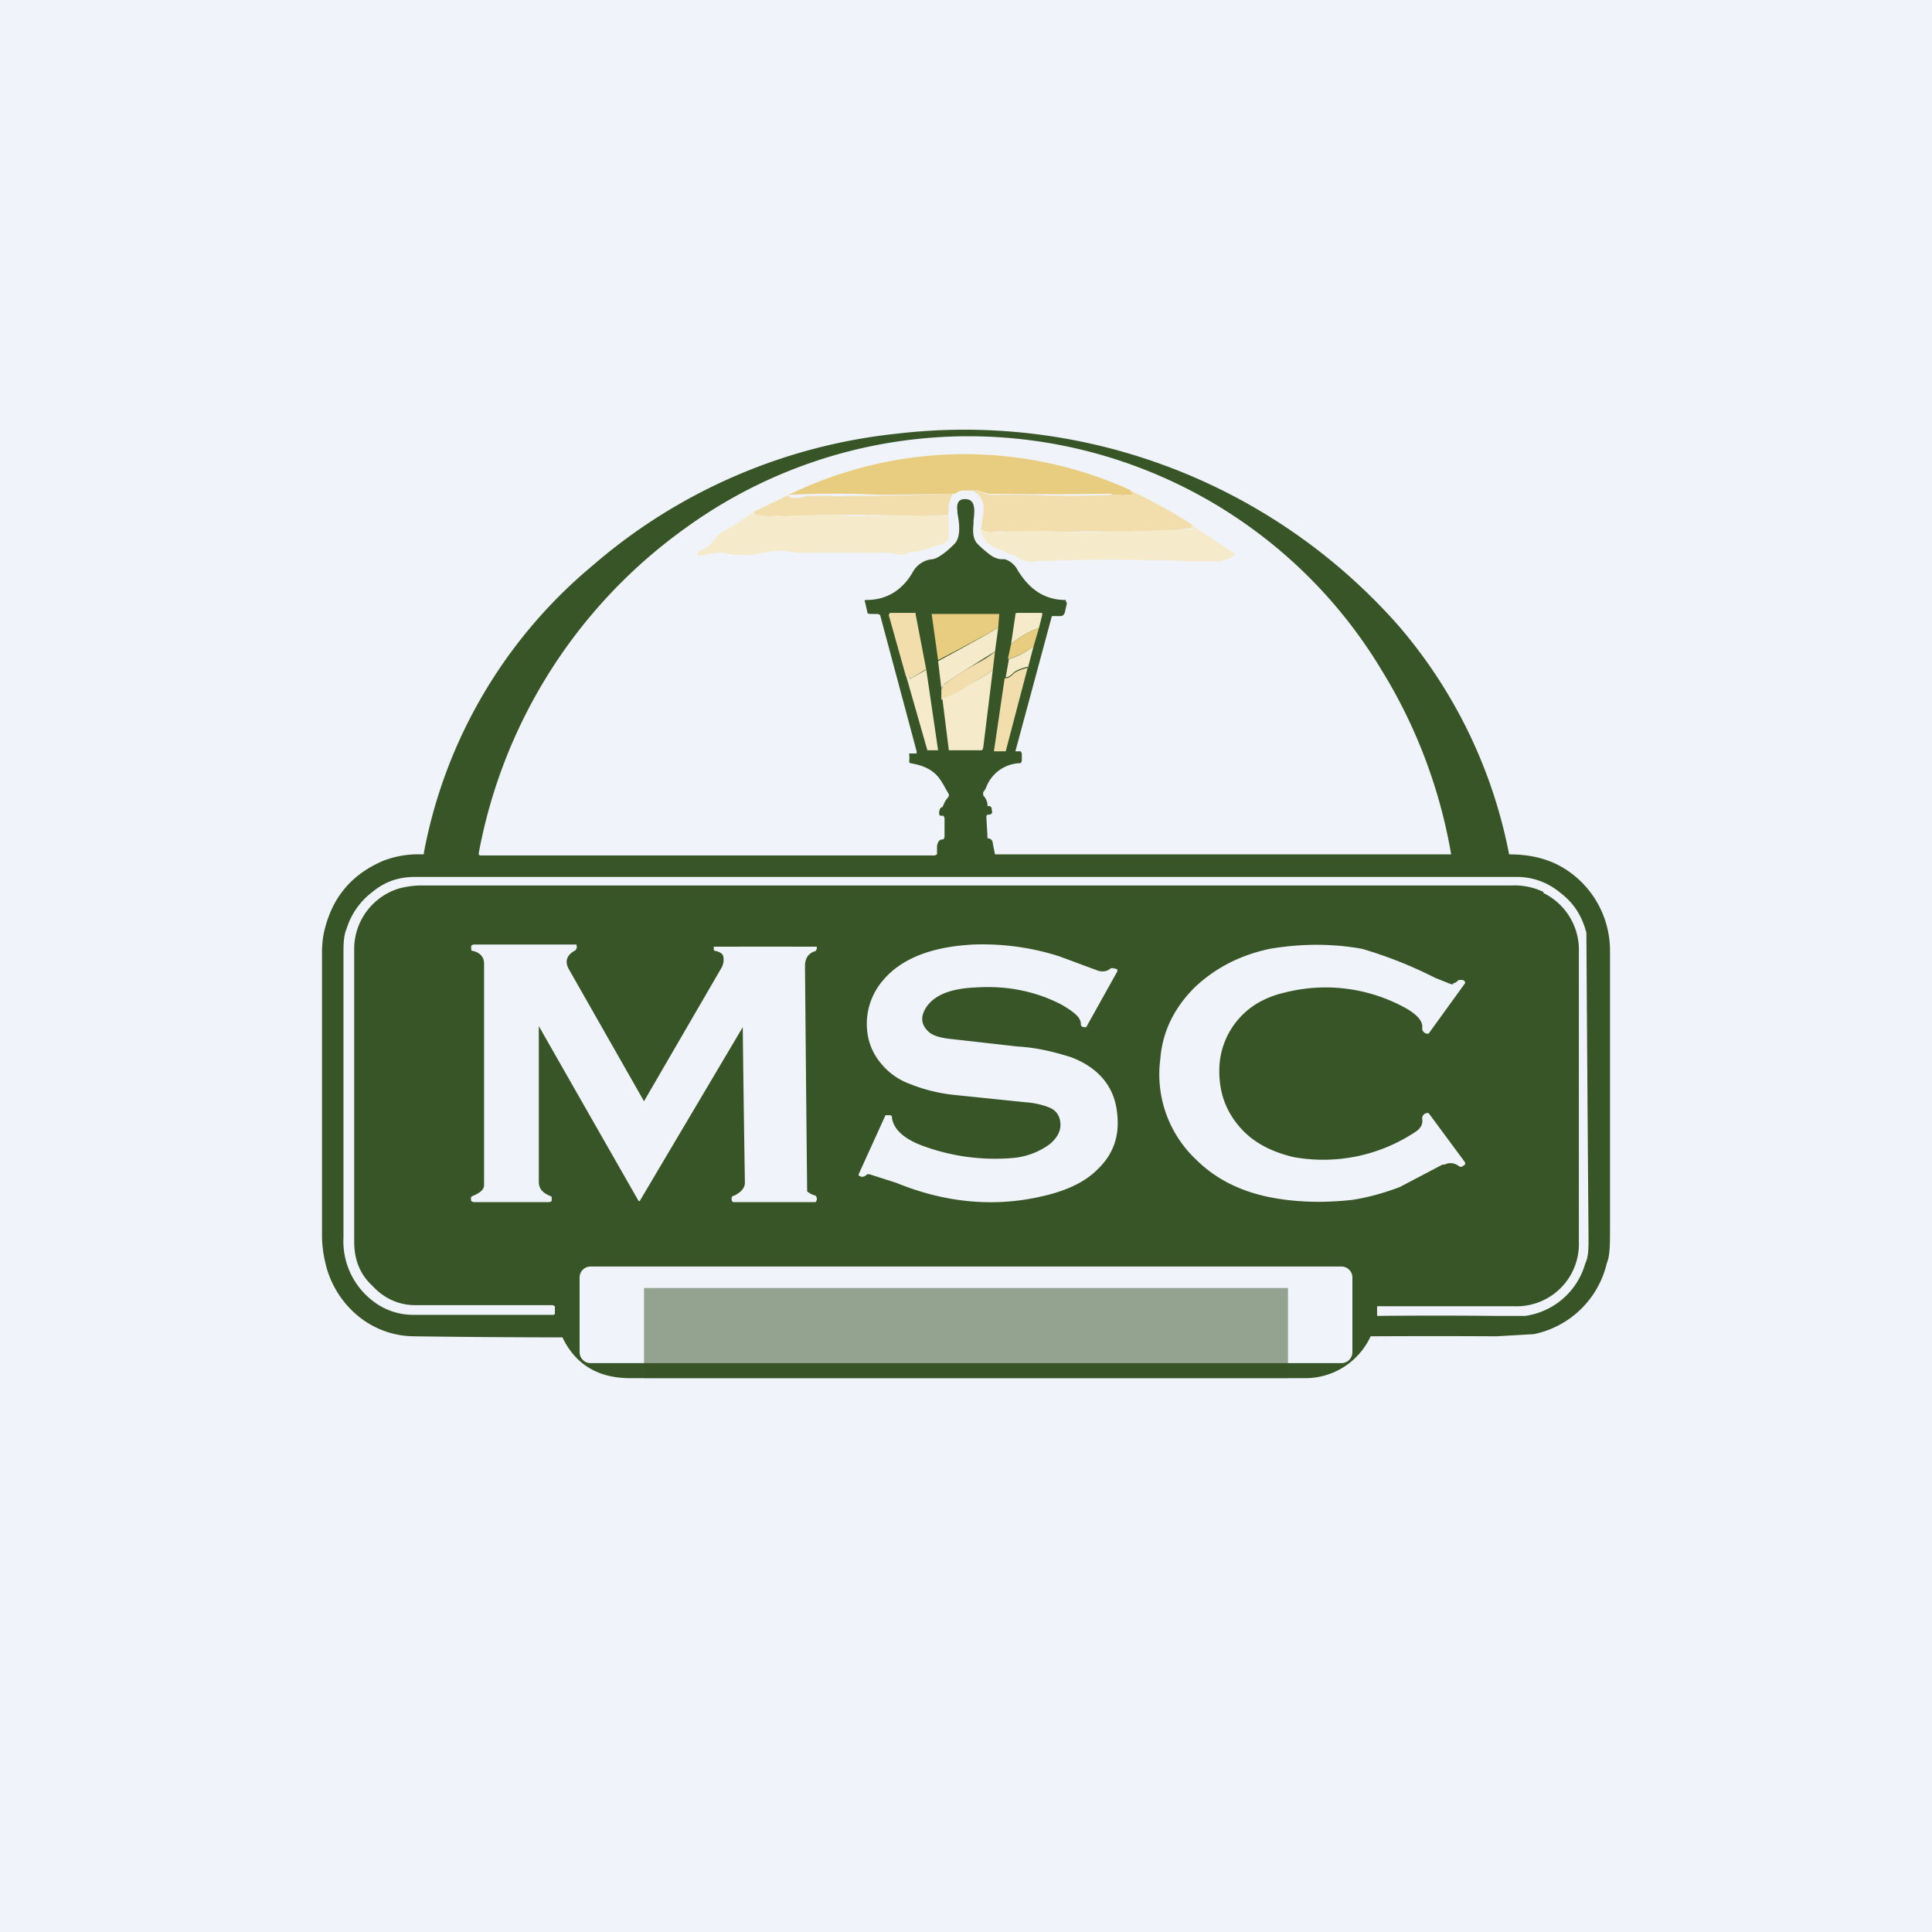 <!-- by TradingView --><svg width="18" height="18" viewBox="0 0 18 18" xmlns="http://www.w3.org/2000/svg"><path fill="#F0F3FA" d="M0 0h18v18H0z"/><path d="M3.95 7.94a4.58 4.58 0 0 1 1.57-2.67 5.15 5.15 0 0 1 2.84-1.23 5.39 5.39 0 0 1 4.67 1.79 4.6 4.6 0 0 1 1.03 2.13c.24 0 .44.06.61.2a.9.9 0 0 1 .33.7v2.6c0 .13 0 .24-.03.31a.88.88 0 0 1-.68.66l-.35.02a99.76 99.76 0 0 0-1.17 0 .67.67 0 0 1-.6.39h-6.3c-.3 0-.51-.13-.63-.38a105.64 105.64 0 0 1-1.38-.01.83.83 0 0 1-.57-.23.9.9 0 0 1-.26-.46A1.1 1.1 0 0 1 3 11.5V8.87c0-.08.01-.16.03-.23.08-.3.26-.5.54-.62a.9.9 0 0 1 .36-.06c.02 0 .02 0 .02-.02Z" fill="#385527"/><path d="M9.93 5.59c-.2 0-.34-.1-.45-.28a.2.2 0 0 0-.12-.1h-.04a.22.22 0 0 1-.08-.03 1.05 1.05 0 0 1-.13-.11c-.04-.04-.05-.1-.04-.19v-.03c.02-.14 0-.2-.08-.2-.06 0-.08.04-.07.11v.02c.03.15.02.24-.03.29-.08.08-.15.13-.2.14a.23.23 0 0 0-.18.11c-.1.18-.25.27-.44.27-.01 0-.02 0-.01.02l.02.09c0 .02.02.02.04.02h.06l.02.01L8.54 7v.02H8.47a.3.3 0 0 1 0 .08l.01.01c.12.02.21.06.27.14a.6.6 0 0 1 .05.08l.04.07v.02a.24.24 0 0 0-.05.08l-.01.02c-.02 0-.03.03-.03.05 0 .02 0 .03.02.03h.02l.01.02v.18l-.01.02c-.04 0-.05.02-.06.06v.08l-.02.01H4.48c-.01 0-.02 0-.02-.02A4.8 4.8 0 0 1 6.4 4.91a4.49 4.49 0 0 1 6.47 1.33 4.82 4.82 0 0 1 .65 1.72H9.27l-.02-.1c0-.03-.02-.05-.05-.05v-.02l-.01-.17c0-.02 0-.03.02-.03.03 0 .04-.02.03-.04 0-.02 0-.03-.02-.04H9.2v-.02a.15.15 0 0 0-.04-.08v-.03a.14.14 0 0 0 .03-.05.35.35 0 0 1 .32-.22l.01-.02v-.07L9.51 7h-.04L9.46 7l.34-1.26h.08c.02 0 .03-.01.04-.03l.02-.09-.01-.02Z" fill="#F0F3FA"/><path d="m10.53 4.57.03.03-.01.01h-.05a.2.2 0 0 1-.08 0h-.05l-.02-.01a37.53 37.53 0 0 1-1.14 0l-.1-.03H9a.13.13 0 0 0-.1.03l-.68.01h-.02a8.38 8.38 0 0 0-.85 0l.02-.01a3.73 3.73 0 0 1 3.17-.03Z" fill="#E8CD81"/><path d="M9.05 4.57h.06l.1.04H9.57a8.42 8.42 0 0 0 .8 0h.05a.2.2 0 0 0 .08 0h.05V4.6l-.02-.03a4.86 4.86 0 0 1 .58.32v.03h-.01l-.17.02h-.08l-.02.01a20.37 20.37 0 0 1-.7 0 4.15 4.15 0 0 1-.38 0 3.53 3.53 0 0 1-.43 0l-.09.01a.2.2 0 0 1-.09-.03l.02-.14c.02-.1-.02-.18-.1-.22ZM7.36 4.6c-.02 0-.02.02-.02.02l.04.02c.04 0 .09 0 .14-.02H7.69a.7.7 0 0 1 .05 0 .72.72 0 0 0 .16 0H8a8.32 8.32 0 0 1 .2 0l.68-.02a.28.28 0 0 0-.04.2l-.23.01a16.8 16.8 0 0 0-1.32 0 .15.15 0 0 0-.08 0H7.1l-.04-.01c-.02 0-.03-.01-.04-.03l.35-.17Z" fill="#F1DEAC"/><path d="M7.01 4.77c0 .02.02.03.04.03h.04l.05.01h.07c.03-.01.05-.01.07 0h.07a4.32 4.32 0 0 1 .6 0 16.8 16.8 0 0 1 .89 0 31.67 31.67 0 0 1 0 .21.13.13 0 0 1-.1.06h-.01l-.01.01-.05.01a.2.2 0 0 1-.05.02.27.27 0 0 0-.05.01.1.1 0 0 1-.06.01h-.02a.37.37 0 0 1-.1.03c-.01 0 0 0 0 0l-.1-.02h-.08a47.63 47.63 0 0 0-.8 0 .62.62 0 0 0-.3 0h-.02l-.02.01a.1.1 0 0 0-.05.01.1.1 0 0 1-.04 0h-.05c-.06 0-.12 0-.18-.02-.05 0-.11 0-.19.02l-.04.01H6.5c0-.03 0-.04.02-.05a.22.22 0 0 0 .1-.06c.04-.05.08-.1.12-.12l.11-.06.17-.12ZM11.1 4.89l.39.26c.02.01.02.02 0 .03a.06.06 0 0 0-.03.02l-.02.01h-.03l-.03.02h-.33a2 2 0 0 0-.26-.01h-.05a15.07 15.07 0 0 0-1.09.01c-.06.01-.13 0-.2-.06h-.02a.28.28 0 0 1-.07-.03.48.48 0 0 0-.07-.03.21.21 0 0 1-.15-.18.2.2 0 0 0 .1.03h.08l.09-.01a6.82 6.82 0 0 1 .42 0 4.15 4.15 0 0 0 .55 0 20.37 20.37 0 0 0 .72-.02v-.04Z" fill="#F5EAC9"/><path d="m8.62 6.24-.13.08h-.02c0-.03-.02-.03-.03-.02l-.16-.57.01-.02h.24v.01l.1.52Z" fill="#F1DEAC"/><path d="M9.3 5.85a27.97 27.97 0 0 1-.56.3l-.06-.43h.63l-.01.13Z" fill="#E8CD81"/><path d="M9.68 5.85a.92.92 0 0 0-.26.15l.04-.27c0-.01 0-.02.02-.02h.23v.02l-.03.12ZM9.3 5.85l-.03.22a14.37 14.37 0 0 0-.47.3.22.22 0 0 1-.03.04l-.03-.25a27.97 27.97 0 0 0 .56-.31Z" fill="#F5EAC9"/><path d="m9.68 5.85-.05.17a.67.67 0 0 1-.24.12L9.42 6a.92.92 0 0 1 .26-.15Z" fill="#E8CD81"/><path d="m9.63 6.02-.05.19c-.08.02-.12.04-.14.06-.03.03-.05.04-.07.04l.03-.17a.67.67 0 0 0 .23-.12Z" fill="#F5EAC9"/><path d="m9.27 6.07-.02.17a.7.7 0 0 1-.12.08L9 6.4c-.07.05-.15.09-.23.12v-.1a.22.22 0 0 0 .02-.04 2.9 2.9 0 0 1 .35-.22.92.92 0 0 0 .12-.08ZM9.58 6.2 9.37 7h-.11l.1-.68c.03 0 .05-.01.08-.04.02-.02.06-.04.14-.06Z" fill="#F1DEAC"/><path d="m8.63 6.24.11.75h-.1l-.2-.7c.02 0 .02 0 .03.02 0 .01.01.02.02.01l.14-.08ZM9.25 6.24l-.09.73-.01.02h-.31l-.06-.48c.08-.03.16-.07.23-.12l.12-.07a.7.7 0 0 0 .12-.08Z" fill="#F5EAC9"/><path d="M14.38 8.31a.62.62 0 0 0-.3-.06H3.95a.8.8 0 0 0-.24.03.59.59 0 0 0-.41.57v2.72c0 .16.05.3.17.41.11.12.25.18.4.18h1.28l.02.01v.07l-.01.01h-1.3a.61.61 0 0 1-.4-.14.7.7 0 0 1-.26-.58V8.9c0-.1 0-.18.03-.25a.68.68 0 0 1 .24-.34c.12-.1.25-.14.4-.14h10.26c.15 0 .29.05.41.15.13.1.2.22.24.37a1768.68 1768.68 0 0 0 .02 2.84c0 .1 0 .18-.03.24a.68.68 0 0 1-.56.49h-.28a54.71 54.71 0 0 0-1.1 0v-.09h1.28a.58.58 0 0 0 .6-.6v-2.7a.59.59 0 0 0-.33-.55Z" fill="#F0F3FA"/><path d="m8 10.94.25-.55h.02c.03 0 .04 0 .04.02.01.1.1.2.3.27a1.94 1.94 0 0 0 .81.11.68.68 0 0 0 .36-.13c.06-.05.1-.11.1-.18 0-.07-.03-.13-.1-.16a.73.73 0 0 0-.22-.05l-.68-.07a1.53 1.53 0 0 1-.4-.1.62.62 0 0 1-.27-.19.55.55 0 0 1-.13-.3.62.62 0 0 1 .15-.48c.17-.2.45-.31.84-.33.28-.01.55.03.8.11l.35.13c.05.02.1.01.13-.02h.02l.04.01v.02l-.29.52h-.01c-.03 0-.04-.01-.04-.03 0-.06-.06-.11-.18-.18-.23-.12-.5-.18-.8-.16-.25.01-.4.08-.47.2-.05.09-.03.16.04.22.04.03.1.05.2.06l.62.07c.18.01.34.05.5.1.26.1.41.28.43.54.02.2-.04.37-.19.51-.12.12-.3.2-.53.25-.45.1-.9.05-1.34-.13a225.43 225.43 0 0 1-.25-.08h-.02c-.03.03-.06.03-.08.01v-.01ZM13.54 9.16c.02 0 .04-.02.05-.03h.02c.02 0 .03 0 .04.02v.01l-.34.47h-.02c-.03-.01-.04-.03-.04-.05.01-.06-.04-.12-.14-.18a1.54 1.54 0 0 0-1.15-.15.87.87 0 0 0-.25.1.73.73 0 0 0-.35.63c0 .2.06.37.19.52.12.14.29.23.5.28a1.55 1.55 0 0 0 1.13-.23c.05-.03.08-.07.07-.13 0-.02.01-.04.04-.05h.02l.34.46v.02l-.03.02h-.02c-.05-.04-.1-.04-.14-.02h-.02l-.4.21c-.16.06-.31.1-.45.12-.28.03-.54.02-.78-.03-.28-.06-.5-.18-.67-.35a1.09 1.09 0 0 1-.33-.93c.02-.26.13-.48.32-.67.19-.18.42-.3.7-.36.3-.05.58-.05.86 0a3.94 3.94 0 0 1 .68.27l.15.06h.02ZM5.02 9.56v1.45c0 .06.03.1.1.13l.02.01v.04l-.02.01h-.71l-.02-.01a.1.1 0 0 1 0-.04l.02-.01c.07-.03.1-.06.1-.1V8.98c0-.06-.03-.1-.1-.12-.01 0-.02 0-.02-.02v-.03l.02-.01h.96c.01.03 0 .05-.02.06-.07.04-.09.1-.05.17a17311.53 17311.53 0 0 0 .7 1.23l.72-1.24a.15.15 0 0 0 .02-.1c0-.03-.03-.05-.07-.06-.01 0-.02 0-.02-.02v-.02a390.43 390.43 0 0 1 .96 0v.02l-.01.02c-.07.02-.1.07-.1.14a1145.51 1145.51 0 0 0 .02 2.1.2.2 0 0 0 .08.04l.01.02v.02l-.01.02h-.77l-.01-.01c-.01-.03 0-.05.02-.05.06-.03.1-.07.1-.12a329.27 329.27 0 0 1-.02-1.45l-.96 1.62h-.01a1649.18 1649.18 0 0 1-.93-1.63ZM12.6 12.6a.1.1 0 0 1-.03.07.1.1 0 0 1-.07.03h-7a.1.1 0 0 1-.07-.03.1.1 0 0 1-.03-.07v-.7a.1.1 0 0 1 .03-.07.1.1 0 0 1 .07-.03h7a.1.1 0 0 1 .07.03.1.1 0 0 1 .03.07v.7Z" fill="#F0F3FA"/><path opacity=".5" fill="#385527" d="M6 12h6v.84H6z"/></svg>